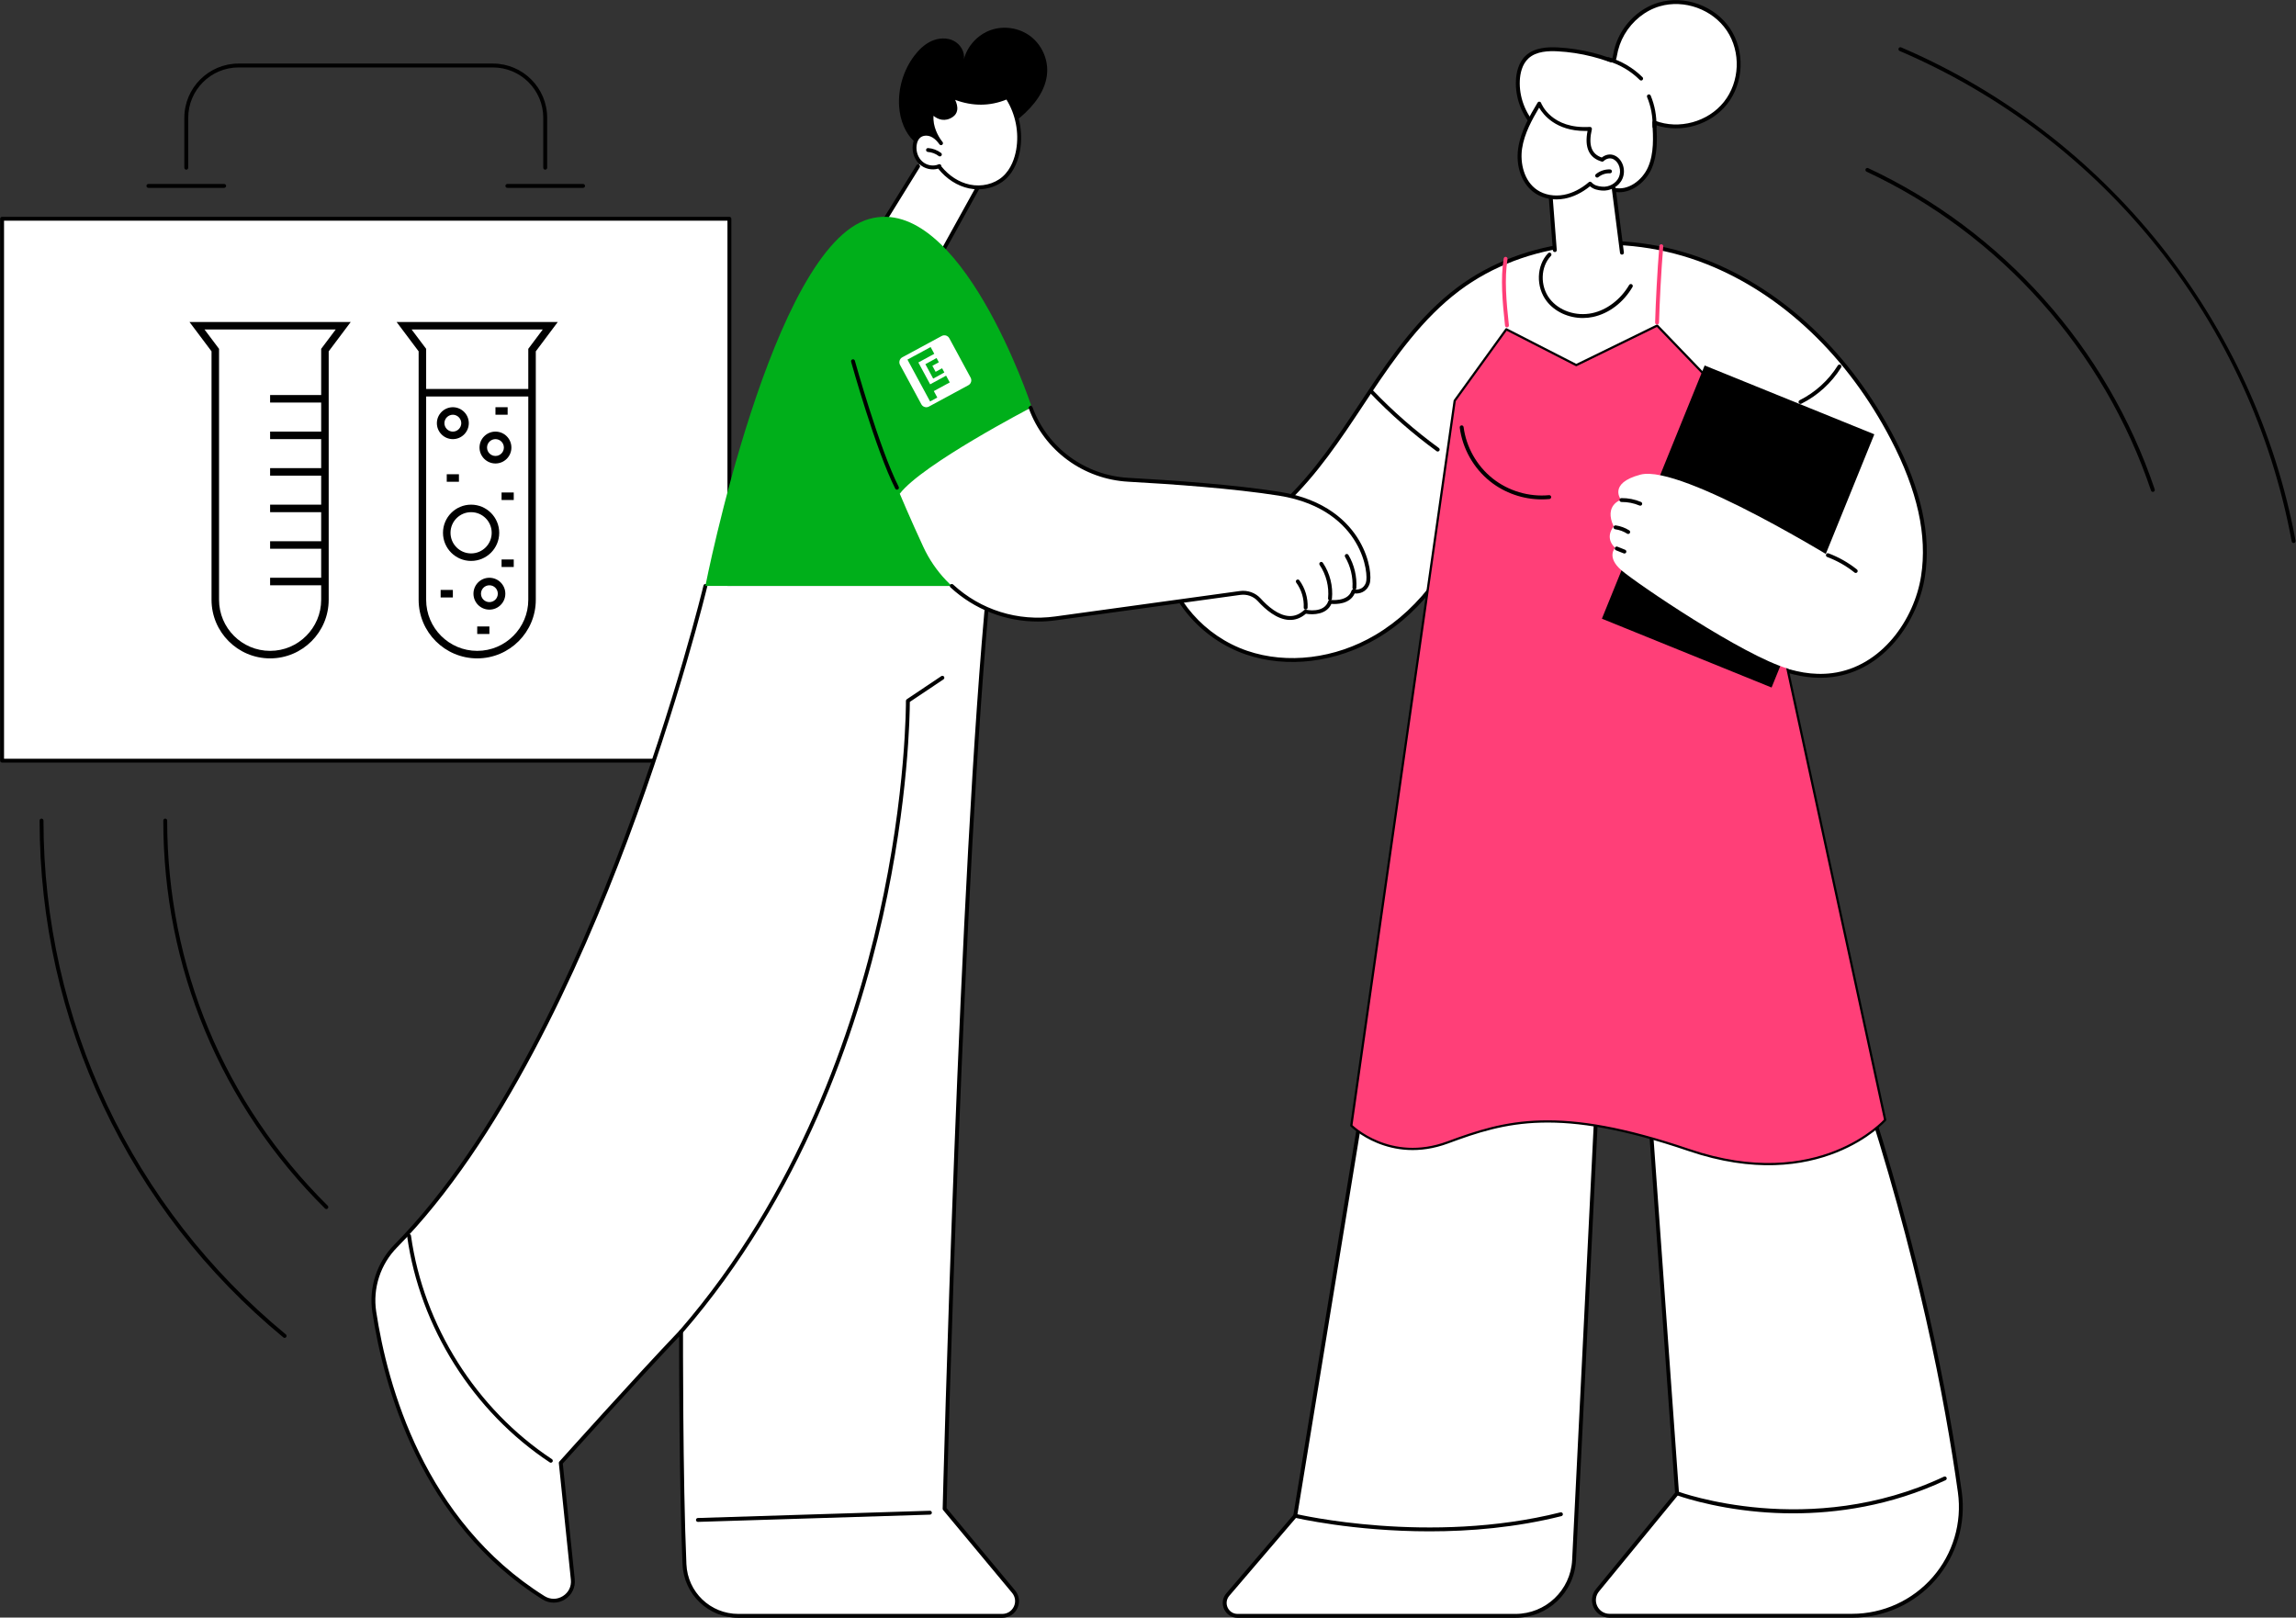 <?xml version="1.0" encoding="UTF-8" standalone="no"?>
<!DOCTYPE svg PUBLIC "-//W3C//DTD SVG 1.1//EN" "http://www.w3.org/Graphics/SVG/1.1/DTD/svg11.dtd">
<svg width="100%" height="100%" viewBox="0 0 1300 916" version="1.1" xmlns="http://www.w3.org/2000/svg" xmlns:xlink="http://www.w3.org/1999/xlink" xml:space="preserve" xmlns:serif="http://www.serif.com/" style="fill-rule:evenodd;clip-rule:evenodd;stroke-linejoin:round;stroke-miterlimit:2;">
    <rect x="0" y="0" width="1300" height="916" fill="#333333" stroke="none"/>
    <g transform="matrix(1,0,0,1,-388.735,-1103.62)">
        <g>
            <g transform="matrix(1.101,0,0,1.101,163.112,898.93)">
                <rect x="206" y="298.428" width="374.029" height="278.72" style="fill:white;fill-rule:nonzero;"/>
                <path d="M207,576.148L579.029,576.148L579.029,299.428L207,299.428L207,576.148ZM580.029,578.148L206,578.148C205.448,578.148 205,577.7 205,577.148L205,298.428C205,297.875 205.448,297.428 206,297.428L580.029,297.428C580.582,297.428 581.029,297.875 581.029,298.428L581.029,577.148C581.029,577.7 580.582,578.148 580.029,578.148Z" style="fill-rule:nonzero;"/>
                <path d="M485.308,273.184C484.755,273.184 484.308,272.736 484.308,272.184L484.308,246.5C484.308,232.22 472.689,220.601 458.408,220.601L327.621,220.601C313.34,220.601 301.722,232.22 301.722,246.5L301.722,272.184C301.722,272.736 301.274,273.184 300.722,273.184C300.169,273.184 299.722,272.736 299.722,272.184L299.722,246.5C299.722,231.117 312.237,218.601 327.621,218.601L458.408,218.601C473.792,218.601 486.308,231.117 486.308,246.5L486.308,272.184C486.308,272.736 485.86,273.184 485.308,273.184Z" style="fill-rule:nonzero;"/>
                <path d="M504.787,282.534L465.829,282.534C465.276,282.534 464.829,282.086 464.829,281.534C464.829,280.982 465.276,280.534 465.829,280.534L504.787,280.534C505.339,280.534 505.787,280.982 505.787,281.534C505.787,282.086 505.339,282.534 504.787,282.534Z" style="fill-rule:nonzero;"/>
                <path d="M320.201,282.534L281.243,282.534C280.69,282.534 280.243,282.086 280.243,281.534C280.243,280.982 280.69,280.534 281.243,280.534L320.201,280.534C320.753,280.534 321.201,280.982 321.201,281.534C321.201,282.086 320.753,282.534 320.201,282.534Z" style="fill-rule:nonzero;"/>
                <path d="M1029.38,686.555L1014.42,988.279C1013.62,1004.37 1000.35,1017 984.241,1017L841.37,1017C835.711,1017 832.655,1010.37 836.333,1006.07L871.012,965.528L909.895,727.793L1029.38,686.555Z" style="fill:white;fill-rule:nonzero;"/>
                <path d="M910.786,728.544L871.999,965.689C871.969,965.87 871.891,966.04 871.771,966.178L837.093,1006.71C835.648,1008.4 835.329,1010.71 836.258,1012.73C837.188,1014.75 839.147,1016 841.37,1016L984.241,1016C999.832,1016 1012.65,1003.8 1013.42,988.229L1028.3,687.982L910.786,728.544ZM984.241,1018L841.37,1018C838.357,1018 835.702,1016.3 834.442,1013.56C833.182,1010.83 833.615,1007.71 835.574,1005.42L870.07,965.091L908.908,727.631C908.967,727.269 909.221,726.968 909.569,726.848L1029.05,685.609C1029.36,685.502 1029.71,685.556 1029.98,685.755C1030.24,685.954 1030.39,686.272 1030.37,686.604L1015.42,988.328C1014.59,1004.97 1000.9,1018 984.241,1018Z" style="fill-rule:nonzero;"/>
                <path d="M940.097,973.532C900.737,973.532 871.226,966.608 870.778,966.501C870.241,966.372 869.911,965.832 870.04,965.295C870.169,964.758 870.714,964.429 871.245,964.557C871.926,964.719 940.048,980.689 1007.41,963.765C1007.94,963.632 1008.49,963.955 1008.63,964.491C1008.76,965.027 1008.43,965.57 1007.9,965.705C984.442,971.599 960.893,973.532 940.097,973.532Z" style="fill-rule:nonzero;"/>
                <path d="M1212.79,953.309C1205.95,904.318 1191.58,829.752 1161.48,739.199L1051.58,733.935L1067.38,953.943L1026.46,1003.83C1022.16,1009.07 1025.89,1016.95 1032.67,1016.95L1157.4,1016.95C1191.36,1016.95 1217.48,986.94 1212.79,953.309Z" style="fill:white;fill-rule:nonzero;"/>
                <path d="M1052.66,734.987L1068.37,953.872C1068.39,954.127 1068.31,954.38 1068.15,954.577L1027.23,1004.46C1025.49,1006.58 1025.14,1009.45 1026.31,1011.93C1027.49,1014.41 1029.92,1015.95 1032.67,1015.95L1157.4,1015.95C1173.3,1015.95 1188.4,1009.07 1198.84,997.081C1209.27,985.091 1213.99,969.188 1211.8,953.447C1205.26,906.595 1191.09,831.598 1160.75,740.165L1052.66,734.987ZM1157.4,1017.95L1032.67,1017.95C1029.14,1017.95 1026.01,1015.97 1024.51,1012.78C1023,1009.59 1023.45,1005.92 1025.69,1003.19L1066.35,953.617L1050.59,734.006C1050.56,733.721 1050.67,733.44 1050.87,733.235C1051.07,733.031 1051.34,732.926 1051.63,732.936L1161.53,738.2C1161.94,738.22 1162.3,738.492 1162.43,738.884C1192.97,830.757 1207.21,906.123 1213.78,953.171C1216.05,969.484 1211.16,985.968 1200.35,998.394C1189.53,1010.82 1173.88,1017.95 1157.4,1017.95Z" style="fill-rule:nonzero;"/>
                <path d="M1126.98,964.272C1120.73,964.272 1114.95,963.978 1109.76,963.527C1084.29,961.314 1067.19,954.943 1067.02,954.879C1066.51,954.684 1066.25,954.106 1066.44,953.59C1066.64,953.074 1067.21,952.812 1067.73,953.008C1068.4,953.261 1135.53,977.913 1204.63,945.404C1205.13,945.169 1205.73,945.383 1205.96,945.883C1206.2,946.383 1205.98,946.979 1205.48,947.214C1177.02,960.604 1149.06,964.272 1126.98,964.272Z" style="fill-rule:nonzero;"/>
                <path d="M912.629,513.401C892.732,525.16 867.794,529.068 845.932,521.571C824.07,514.075 806.199,494.476 803.042,471.581C826.591,472.243 849.02,460.184 866.124,443.983C883.229,427.783 895.92,407.597 908.989,387.996C922.058,368.394 936,348.825 954.821,334.654C990.627,307.692 1041.07,304.272 1082.75,320.767C1124.42,337.262 1157.48,371.663 1178.17,411.422C1189.54,433.274 1197.64,458.02 1193.85,482.361C1190.05,506.702 1171.71,529.96 1147.28,533.116C1125.89,535.879 1105.84,523.625 1087.11,512.951C1061.69,498.47 1035.1,486.07 1007.67,475.899C993.984,470.824 980.063,466.109 965.958,462.333C958.73,460.399 957.293,461.326 953.847,467.74C950.761,473.483 947.595,479.095 943.78,484.398C935.442,495.992 924.953,506.118 912.629,513.401Z" style="fill:white;fill-rule:nonzero;"/>
                <path d="M912.629,513.401C892.732,525.16 867.794,529.068 845.932,521.571C824.07,514.075 806.199,494.476 803.042,471.581C826.591,472.243 849.02,460.184 866.124,443.983C883.229,427.783 895.92,407.597 908.989,387.996C922.058,368.394 936,348.825 954.821,334.654C990.627,307.692 1041.07,304.272 1082.75,320.767C1124.42,337.262 1157.48,371.663 1178.17,411.422C1189.54,433.274 1197.64,458.02 1193.85,482.361C1190.05,506.702 1171.71,529.96 1147.28,533.116C1125.89,535.879 1105.84,523.625 1087.11,512.951C1061.69,498.47 1035.1,486.07 1007.67,475.899C993.984,470.824 980.063,466.109 965.958,462.333C958.73,460.399 957.293,461.326 953.847,467.74C950.761,473.483 947.595,479.095 943.78,484.398C935.442,495.992 924.953,506.118 912.629,513.401Z" style="fill:white;fill-rule:nonzero;"/>
                <path d="M960.809,460.455C962.242,460.455 963.985,460.771 966.216,461.368C978.825,464.742 992.107,469.062 1008.02,474.962C1035.46,485.138 1062.24,497.627 1087.6,512.083L1090.41,513.683C1108.48,524.019 1127.16,534.704 1147.15,532.125C1172.56,528.841 1189.38,504.527 1192.86,482.207C1196.12,461.285 1191.02,438.282 1177.28,411.884C1155.04,369.143 1121.33,337.114 1082.38,321.697C1039.1,304.569 989.268,309.968 955.422,335.453C936.521,349.684 922.531,369.487 909.821,388.55C908.544,390.465 907.271,392.386 905.998,394.308C894.36,411.862 882.327,430.014 866.812,444.709C847.56,462.944 825.406,472.83 804.206,472.603C807.642,493.93 824.401,513.131 846.256,520.625C866.934,527.715 891.555,524.692 912.12,512.54C923.878,505.591 934.257,495.927 942.968,483.814C946.812,478.471 950.044,472.704 952.966,467.267C955.512,462.529 957.14,460.455 960.809,460.455ZM1141,534.517C1122.8,534.518 1105.86,524.825 1089.41,515.419L1086.61,513.82C1061.34,499.419 1034.66,486.976 1007.32,476.837C991.472,470.959 978.246,466.658 965.699,463.299C958.867,461.472 957.952,462.212 954.728,468.213C951.774,473.71 948.502,479.546 944.592,484.982C935.718,497.32 925.135,507.171 913.138,514.262C892.076,526.709 866.833,529.796 845.608,522.517C822.661,514.648 805.156,494.234 802.051,471.717C802.011,471.426 802.101,471.132 802.297,470.913C802.493,470.694 802.761,470.567 803.07,470.581C824.042,471.179 846.209,461.467 865.437,443.257C880.787,428.718 892.755,410.663 904.331,393.203C905.605,391.279 906.879,389.357 908.157,387.441C920.963,368.234 935.067,348.275 954.219,333.855C988.61,307.96 1039.2,302.459 1083.12,319.837C1122.52,335.432 1156.59,367.793 1179.06,410.96C1193,437.75 1198.16,461.156 1194.83,482.515C1191.24,505.572 1173.8,530.698 1147.4,534.108C1145.25,534.386 1143.12,534.517 1141,534.517Z" style="fill-rule:nonzero;"/>
                <path d="M1018.92,349.472C1011.59,349.473 1004.52,346.288 1000.31,340.802C994.688,333.499 995.024,322.445 1001.05,316.161C1001.44,315.762 1002.07,315.749 1002.47,316.131C1002.87,316.514 1002.88,317.147 1002.5,317.545C997.124,323.146 996.852,333.031 1001.89,339.582C1006.65,345.769 1015.42,348.738 1023.72,346.969C1031.25,345.364 1038.36,339.951 1042.74,332.489C1043.02,332.013 1043.63,331.854 1044.11,332.133C1044.59,332.413 1044.75,333.026 1044.47,333.502C1039.74,341.558 1032.33,347.179 1024.14,348.925C1022.41,349.293 1020.66,349.472 1018.92,349.472Z" style="fill-rule:nonzero;"/>
                <path d="M944.3,418.15C944.096,418.15 943.89,418.088 943.712,417.958C931.448,409.024 919.917,398.931 909.44,387.958C909.059,387.559 909.073,386.926 909.473,386.545C909.871,386.163 910.504,386.177 910.886,386.578C921.282,397.463 932.722,407.478 944.89,416.342C945.336,416.667 945.434,417.293 945.109,417.739C944.913,418.008 944.609,418.15 944.3,418.15Z" style="fill-rule:nonzero;"/>
                <path d="M1130.84,393.66C1130.48,393.66 1130.12,393.457 1129.95,393.104C1129.7,392.61 1129.9,392.01 1130.4,391.764C1138.38,387.802 1145.36,381.447 1150.05,373.868C1150.34,373.398 1150.96,373.255 1151.43,373.544C1151.9,373.835 1152.04,374.451 1151.75,374.921C1146.87,382.813 1139.6,389.43 1131.29,393.556C1131.14,393.627 1130.99,393.66 1130.84,393.66Z" style="fill-rule:nonzero;"/>
                <path d="M953.021,392.012L899.854,764.843C899.854,764.843 919.649,784.531 949.42,773.498C979.191,762.465 1006.41,754.565 1073.44,777.394C1140.48,800.222 1174.4,761.924 1174.4,761.924L1094.3,392.012L1057.13,353.375L1015.54,373.703L979.571,355.286L953.021,392.012Z" style="fill:rgb(255,63,120);fill-rule:nonzero;stroke:black;stroke-width:1.14px;"/>
                <path d="M1057.09,352.854L1057.06,352.854C1056.51,352.838 1056.07,352.378 1056.09,351.826C1056.36,341.957 1057.2,325.264 1058.27,312.458C1058.31,311.907 1058.79,311.496 1059.35,311.544C1059.9,311.59 1060.31,312.073 1060.26,312.624C1059.2,325.394 1058.36,342.04 1058.09,351.882C1058.07,352.424 1057.63,352.854 1057.09,352.854Z" style="fill:rgb(255,63,120);fill-rule:nonzero;"/>
                <path d="M979.896,354.292C979.393,354.292 978.959,353.912 978.904,353.399C977.573,341.104 976.52,329.209 978.216,318.86C978.304,318.314 978.815,317.946 979.364,318.035C979.909,318.124 980.279,318.638 980.189,319.183C978.534,329.285 979.577,341.031 980.892,353.185C980.952,353.733 980.555,354.227 980.005,354.286C979.969,354.29 979.933,354.292 979.896,354.292Z" style="fill:rgb(255,63,120);fill-rule:nonzero;"/>
                <path d="M997.78,442.766C988.225,442.766 978.735,439.494 971.244,433.523C962.721,426.729 957.025,416.634 955.617,405.825C955.546,405.278 955.932,404.776 956.48,404.705C957.017,404.63 957.529,405.02 957.601,405.567C958.942,415.866 964.369,425.486 972.49,431.958C980.612,438.432 991.2,441.579 1001.54,440.587C1002.09,440.536 1002.58,440.938 1002.63,441.487C1002.68,442.037 1002.28,442.525 1001.73,442.578C1000.42,442.704 999.096,442.766 997.78,442.766Z" style="fill-rule:nonzero;"/>
                <path d="M1115.98,539.528L1028.72,504.128L1081.56,373.887L1168.82,409.287L1115.98,539.528Z" style="fill-rule:nonzero;"/>
                <path d="M1153.31,476.525C1153.31,476.525 1069.79,424.401 1048.52,430.037C1031.65,434.505 1038.57,442.982 1038.57,442.982C1038.57,442.982 1029.6,445.614 1034.79,456.707C1034.79,456.707 1029.75,462.162 1035.51,467.683C1035.51,467.683 1030.85,472.42 1038.81,479.262C1046.77,486.104 1101.62,523.301 1124.56,529.855C1147.5,536.409 1153.31,476.525 1153.31,476.525Z" style="fill:white;fill-rule:nonzero;"/>
                <path d="M1048.44,446.005C1048.31,446.005 1048.17,445.979 1048.05,445.925C1045.14,444.688 1041.94,444.068 1038.79,444.105L1038.77,444.105C1038.22,444.105 1037.78,443.667 1037.77,443.12C1037.76,442.568 1038.2,442.114 1038.76,442.105C1042.19,442.066 1045.67,442.74 1048.83,444.085C1049.34,444.301 1049.57,444.889 1049.36,445.396C1049.2,445.777 1048.83,446.005 1048.44,446.005Z" style="fill-rule:nonzero;"/>
                <path d="M1042.25,460.549C1042.06,460.549 1041.88,460.499 1041.71,460.393C1039.86,459.214 1037.74,458.432 1035.56,458.13C1035.02,458.054 1034.63,457.549 1034.71,457.002C1034.79,456.455 1035.29,456.072 1035.84,456.149C1038.29,456.491 1040.7,457.375 1042.79,458.705C1043.25,459.002 1043.39,459.62 1043.09,460.086C1042.9,460.385 1042.58,460.549 1042.25,460.549Z" style="fill-rule:nonzero;"/>
                <path d="M1040.3,470.604C1040.17,470.604 1040.05,470.581 1039.93,470.532L1035.97,468.951C1035.46,468.746 1035.21,468.164 1035.42,467.651C1035.62,467.138 1036.2,466.889 1036.72,467.094L1040.67,468.675C1041.18,468.88 1041.43,469.462 1041.23,469.975C1041.07,470.366 1040.69,470.604 1040.3,470.604Z" style="fill-rule:nonzero;"/>
                <path d="M1159.26,480.603C1159.04,480.603 1158.82,480.531 1158.64,480.383C1154.4,476.986 1149.66,474.299 1144.58,472.395C1144.06,472.202 1143.8,471.625 1143.99,471.108C1144.18,470.591 1144.76,470.328 1145.28,470.522C1150.56,472.5 1155.48,475.292 1159.89,478.823C1160.32,479.168 1160.39,479.797 1160.04,480.228C1159.85,480.475 1159.55,480.603 1159.26,480.603Z" style="fill-rule:nonzero;"/>
                <path d="M1006.06,211.309C1000.47,211.011 994.313,211.436 990.227,215.258C987.012,218.265 985.733,222.847 985.512,227.243C985.077,235.912 988.366,244.705 994.383,250.96C1000.4,257.215 1009.06,260.842 1017.74,260.744C1016.26,265.582 1019.61,270.457 1022.87,274.332C1026.1,278.187 1029.73,282.157 1034.61,283.405C1042.27,285.367 1050.19,279.54 1053.36,272.294C1056.53,265.049 1056.13,256.812 1055.68,248.917C1068.3,253.754 1083.82,249.524 1092.24,238.954C1100.66,228.384 1101.32,212.308 1093.78,201.09C1086.24,189.873 1071.11,184.4 1058.14,188.2C1050.26,190.511 1043.55,196.146 1039.45,203.211C1037.38,206.785 1036.08,210.64 1035.4,214.706C1034.89,217.781 1034.16,217.248 1031.39,216.284C1028.93,215.428 1026.43,214.68 1023.91,214.037C1018.07,212.546 1012.08,211.629 1006.06,211.309Z" style="fill:white;fill-rule:nonzero;"/>
                <path d="M1017.74,259.744C1018.05,259.744 1018.35,259.892 1018.54,260.145C1018.73,260.4 1018.79,260.731 1018.69,261.037C1017.35,265.431 1020.63,270.107 1023.63,273.689C1026.81,277.475 1030.29,281.268 1034.86,282.437C1042.16,284.309 1049.54,278.545 1052.45,271.894C1055.59,264.711 1055.11,256.351 1054.68,248.974C1054.66,248.635 1054.82,248.31 1055.09,248.109C1055.37,247.909 1055.72,247.861 1056.04,247.983C1068.35,252.703 1083.25,248.644 1091.46,238.331C1099.68,228.019 1100.3,212.591 1092.95,201.648C1085.6,190.704 1071.08,185.453 1058.42,189.16C1051.03,191.328 1044.43,196.632 1040.32,203.713C1038.39,207.033 1037.07,210.787 1036.39,214.87C1036.15,216.261 1035.83,217.286 1035.01,217.771C1034.09,218.308 1033.07,217.944 1031.66,217.44L1031.06,217.228C1028.65,216.392 1026.17,215.644 1023.66,215.006C1017.89,213.531 1011.95,212.624 1006.01,212.307C1001.48,212.066 994.978,212.184 990.91,215.989C987.587,219.096 986.684,223.852 986.511,227.293C986.092,235.649 989.304,244.237 995.104,250.267C1000.9,256.296 1009.36,259.852 1017.73,259.744L1017.74,259.744ZM1037.67,284.791C1036.58,284.791 1035.47,284.658 1034.36,284.374C1029.22,283.058 1025.49,279.009 1022.1,274.975C1019.04,271.324 1015.73,266.601 1016.49,261.732C1008,261.483 999.547,257.77 993.663,251.653C987.487,245.233 984.067,236.089 984.514,227.193C984.705,223.383 985.733,218.092 989.543,214.528C994.168,210.202 1001.22,210.048 1006.12,210.31C1012.18,210.633 1018.25,211.561 1024.16,213.068C1026.72,213.72 1029.26,214.484 1031.72,215.339L1032.33,215.557C1032.99,215.79 1033.8,216.088 1034.02,216.033C1034.01,216.024 1034.21,215.787 1034.41,214.541C1035.13,210.219 1036.54,206.238 1038.59,202.709C1042.95,195.189 1049.98,189.551 1057.86,187.241C1071.33,183.292 1086.78,188.884 1094.61,200.533C1102.43,212.181 1101.77,228.601 1093.03,239.577C1084.6,250.154 1069.57,254.552 1056.76,250.362C1057.16,257.582 1057.39,265.573 1054.28,272.695C1051.46,279.126 1044.82,284.79 1037.67,284.791Z" style="fill-rule:nonzero;"/>
                <path d="M1048.91,227.33C1048.65,227.33 1048.4,227.232 1048.2,227.038C1043.64,222.495 1037.96,219.13 1031.79,217.307C1031.26,217.15 1030.95,216.594 1031.11,216.064C1031.27,215.535 1031.82,215.232 1032.35,215.389C1038.84,217.306 1044.81,220.844 1049.61,225.621C1050,226.011 1050,226.644 1049.61,227.035C1049.42,227.231 1049.16,227.33 1048.91,227.33Z" style="fill-rule:nonzero;"/>
                <path d="M1055.76,252.065C1055.75,252.065 1055.74,252.065 1055.73,252.064C1055.17,252.047 1054.74,251.586 1054.76,251.034C1054.92,245.869 1053.95,240.616 1051.96,235.845C1051.75,235.334 1051.99,234.749 1052.5,234.537C1053.01,234.325 1053.6,234.566 1053.81,235.075C1055.91,240.108 1056.92,245.647 1056.76,251.096C1056.74,251.637 1056.3,252.065 1055.76,252.065Z" style="fill-rule:nonzero;"/>
                <path d="M1038.42,312.437L1034.74,280.17C1034.48,277.902 1032.34,276.337 1030.1,276.779L1005.77,281.583C1003.85,281.961 1002.51,283.699 1002.62,285.65L1004.16,311.267C1004.42,315.628 1007.06,319.492 1011.04,321.307C1016.09,323.615 1023.86,325.194 1033.56,320.953C1036.87,319.503 1038.83,316.03 1038.42,312.437Z" style="fill:white;fill-rule:nonzero;"/>
                <path d="M1039.04,316.874C1038.54,316.874 1038.11,316.505 1038.04,316L1033.83,283.085C1033.76,282.538 1034.15,282.037 1034.7,281.967C1035.25,281.894 1035.75,282.283 1035.82,282.832L1040.03,315.747C1040.1,316.294 1039.71,316.795 1039.16,316.865C1039.12,316.871 1039.08,316.874 1039.04,316.874Z" style="fill-rule:nonzero;"/>
                <path d="M1004.51,315.546C1003.99,315.546 1003.55,315.147 1003.51,314.623L1001.42,287.545C1001.38,286.995 1001.79,286.514 1002.34,286.471C1002.9,286.431 1003.37,286.84 1003.42,287.391L1005.51,314.469C1005.55,315.02 1005.14,315.5 1004.59,315.543C1004.56,315.545 1004.53,315.546 1004.51,315.546Z" style="fill-rule:nonzero;"/>
                <path d="M1028.91,268.056C1028.91,268.056 1031.8,265.061 1035.31,267.026C1038.75,268.961 1039.95,273.848 1038.36,277.465C1036.76,281.082 1032.62,283.304 1028.69,282.915C1026.46,282.695 1024.43,282.264 1022.64,280.374C1018.83,283.634 1014.31,286.157 1009.39,287.089C1004.47,288.022 999.139,287.263 994.965,284.493C987.982,279.859 985.449,270.458 986.683,262.168C987.916,253.878 992.224,246.41 996.511,239.208C996.511,239.208 1001.84,253.449 1022.59,252.19C1020.71,260.301 1022.12,266.08 1028.91,268.056Z" style="fill:white;fill-rule:nonzero;"/>
                <path d="M996.443,241.28C992.873,247.315 988.821,254.587 987.672,262.315C986.583,269.626 988.588,279.061 995.518,283.66C999.273,286.152 1004.26,287.043 1009.2,286.107C1013.58,285.278 1018,283.033 1021.99,279.615C1022.39,279.268 1023,279.3 1023.36,279.687C1024.84,281.252 1026.47,281.691 1028.79,281.92C1032.4,282.273 1036.04,280.233 1037.44,277.061C1038.89,273.777 1037.66,269.496 1034.82,267.898C1032.05,266.343 1029.72,268.655 1029.62,268.755C1029.36,269.017 1028.98,269.119 1028.63,269.016C1022.13,267.124 1019.68,261.822 1021.34,253.248C1020.91,253.261 1020.48,253.268 1020.07,253.268C1005.1,253.269 998.592,244.963 996.443,241.28ZM1005.36,288.47C1001.36,288.47 997.518,287.387 994.413,285.326C987.674,280.855 984.252,271.707 985.693,262.021C987.002,253.225 991.798,245.169 995.652,238.696C995.849,238.367 996.219,238.181 996.601,238.212C996.984,238.247 997.313,238.498 997.448,238.857C997.657,239.409 1002.82,252.394 1022.53,251.192C1022.84,251.171 1023.15,251.303 1023.35,251.544C1023.56,251.785 1023.63,252.108 1023.56,252.416C1021.69,260.492 1023.31,265.122 1028.66,266.93C1030.08,265.768 1032.87,264.511 1035.8,266.154C1039.55,268.262 1041.14,273.626 1039.27,277.869C1037.53,281.809 1033.04,284.353 1028.59,283.91C1026.69,283.722 1024.54,283.374 1022.59,281.713C1018.52,285.033 1014.04,287.226 1009.57,288.072C1008.17,288.338 1006.75,288.47 1005.36,288.47Z" style="fill-rule:nonzero;"/>
                <path d="M1026.27,277.249C1025.98,277.249 1025.69,277.125 1025.5,276.883C1025.15,276.457 1025.21,275.826 1025.64,275.476C1027.66,273.817 1030.31,272.924 1032.93,273.045C1033.48,273.069 1033.91,273.537 1033.88,274.088C1033.86,274.64 1033.4,275.064 1032.84,275.043C1030.71,274.946 1028.55,275.671 1026.9,277.022C1026.72,277.175 1026.49,277.249 1026.27,277.249Z" style="fill-rule:nonzero;"/>
                <path d="M667.3,240.459C666.752,231.309 669.554,221.995 675.058,214.665C677.415,211.525 680.32,208.695 683.889,207.061C687.458,205.427 691.76,205.115 695.278,206.857C698.795,208.599 701.248,212.608 700.583,216.477C702.364,209.582 707.745,203.724 714.465,201.364C721.185,199.005 729.046,200.213 734.747,204.481C740.448,208.75 743.821,215.953 743.45,223.065C742.967,232.304 736.702,240.262 729.636,246.235C722.571,252.208 714.374,256.911 705.504,259.541C698.299,261.676 690.649,262.418 683.184,261.474C679.814,261.047 677.272,260.776 674.777,258.386C672.575,256.276 670.899,253.662 669.698,250.869C668.286,247.583 667.513,244.023 667.3,240.459Z" style="fill-rule:nonzero;"/>
                <path d="M679.722,267.127L653.517,309.522L686.295,323.042L712.436,273.637L679.722,267.127Z" style="fill:white;fill-rule:nonzero;"/>
                <path d="M688.019,271.348C684.927,272.739 681.064,271.974 678.548,269.701C676.033,267.428 674.878,263.83 675.326,260.47C675.555,258.753 676.222,257.018 677.553,255.91C679.269,254.48 681.825,254.372 683.889,255.222C685.954,256.072 687.582,257.743 688.862,259.572C688.862,259.572 682.348,252 684.332,243.332C684.332,243.332 688.629,249.098 694.326,245.236C698.967,242.091 693.741,235.22 693.741,235.22C703.761,239.722 713.478,239.923 722.892,235.877C728.074,243.807 730.122,253.727 728.504,263.06C727.562,268.499 725.293,273.894 721.152,277.543C716.421,281.711 709.592,283.135 703.425,281.826C697.257,280.517 691.785,276.666 687.914,271.689L688.019,271.348Z" style="fill:white;fill-rule:nonzero;"/>
                <path d="M689.012,271.465C692.943,276.353 698.118,279.677 703.632,280.848C709.727,282.14 716.185,280.587 720.491,276.792C724.997,272.822 726.8,267.04 727.519,262.889C729.047,254.068 727.219,244.728 722.5,237.124C713.966,240.575 705.109,240.624 696.124,237.279C696.842,238.791 697.469,240.74 697.169,242.57C696.931,244.024 696.163,245.199 694.887,246.064C690.87,248.787 687.215,247.323 685.009,245.476C684.547,250.992 687.424,255.857 688.852,257.899C689.134,258.246 689.411,258.612 689.682,258.999C689.987,259.436 689.896,260.035 689.476,260.362C689.056,260.689 688.452,260.628 688.104,260.225C688.043,260.154 687.685,259.731 687.184,259.02C686.032,257.643 684.8,256.679 683.508,256.147C681.637,255.375 679.5,255.589 678.193,256.678C677.211,257.495 676.545,258.889 676.317,260.602C675.896,263.76 677.008,266.962 679.219,268.959C681.504,271.023 684.954,271.63 687.608,270.436C688.11,270.21 688.703,270.434 688.931,270.938C689.008,271.109 689.033,271.291 689.012,271.465ZM707.901,283.294C706.34,283.294 704.768,283.133 703.217,282.804C697.225,281.532 691.621,277.931 687.395,272.646C684.219,273.603 680.448,272.765 677.878,270.443C675.186,268.011 673.829,264.139 674.335,260.337C674.543,258.773 675.16,256.601 676.914,255.141C678.803,253.567 681.689,253.235 684.27,254.297C684.392,254.348 684.514,254.401 684.635,254.458C683.33,251.406 682.374,247.406 683.357,243.109C683.444,242.729 683.744,242.434 684.125,242.354C684.508,242.272 684.901,242.422 685.133,242.734C685.286,242.936 688.945,247.676 693.765,244.409C694.579,243.857 695.046,243.151 695.195,242.25C695.658,239.447 692.971,235.86 692.944,235.824C692.668,235.46 692.674,234.955 692.959,234.597C693.244,234.24 693.733,234.121 694.15,234.308C703.838,238.661 713.376,238.879 722.497,234.958C722.945,234.768 723.464,234.924 723.729,235.331C729.051,243.475 731.151,253.644 729.49,263.231C728.716,267.698 726.755,273.938 721.813,278.293C718.146,281.524 713.087,283.293 707.901,283.294Z" style="fill-rule:nonzero;"/>
                <path d="M688.273,266.367C688.063,266.367 687.851,266.301 687.671,266.164C686.073,264.954 684.093,264.208 682.093,264.063C681.542,264.022 681.128,263.543 681.168,262.992C681.209,262.442 681.681,262.031 682.239,262.067C684.619,262.241 686.977,263.129 688.878,264.569C689.318,264.903 689.405,265.53 689.072,265.97C688.875,266.23 688.576,266.367 688.273,266.367Z" style="fill-rule:nonzero;"/>
                <path d="M660.028,299.969C659.848,299.969 659.667,299.921 659.503,299.82C659.033,299.529 658.888,298.913 659.178,298.443L676.216,270.902C676.507,270.432 677.123,270.288 677.592,270.577C678.062,270.868 678.208,271.484 677.917,271.954L660.879,299.495C660.69,299.801 660.363,299.969 660.028,299.969Z" style="fill-rule:nonzero;"/>
                <path d="M690.341,314.883C690.178,314.883 690.012,314.843 689.858,314.758C689.375,314.491 689.2,313.883 689.467,313.399L706.717,282.206C706.984,281.722 707.593,281.547 708.076,281.814C708.559,282.082 708.734,282.69 708.467,283.173L691.217,314.367C691.035,314.697 690.693,314.883 690.341,314.883Z" style="fill-rule:nonzero;"/>
                <path d="M724.313,236.171C723.987,236.171 723.668,236.013 723.476,235.72C723.173,235.259 723.301,234.639 723.763,234.335C727.217,232.067 729.735,228.457 730.672,224.432C730.797,223.894 731.334,223.56 731.873,223.684C732.411,223.81 732.745,224.347 732.62,224.885C731.568,229.406 728.74,233.459 724.861,236.007C724.692,236.118 724.501,236.171 724.313,236.171Z" style="fill-rule:nonzero;"/>
                <path d="M567.679,487.28C567.679,487.28 511.41,722.357 408.441,826.761C399.631,835.693 395.51,848.217 397.395,860.622C402.82,896.351 421.386,968.139 484.425,1007.68C491.395,1012.05 500.344,1006.49 499.5,998.306L493.309,938.324C493.309,938.324 532.493,894.586 555.176,870.851C555.176,870.851 555.002,946.669 556.925,990.493C557.576,1005.31 569.763,1017 584.598,1017L720.353,1017C726.785,1017 730.301,1009.5 726.185,1004.55L690.702,961.931C690.702,961.931 698.902,635.029 713.404,487.28L567.679,487.28Z" style="fill:white;fill-rule:nonzero;"/>
                <path d="M720.353,1018L584.598,1018C569.196,1018 556.602,1005.94 555.926,990.537C554.221,951.66 554.165,886.849 554.173,873.353C532.614,896.035 497.916,934.686 494.349,938.662L500.494,998.203C500.924,1002.37 498.981,1006.33 495.423,1008.55C491.864,1010.77 487.445,1010.76 483.894,1008.53C421.336,969.288 402.228,899.11 396.406,860.772C394.491,848.166 398.724,835.189 407.729,826.058C460.792,772.257 501.186,682.97 525.729,617.542C552.34,546.598 566.566,487.635 566.707,487.047C566.835,486.511 567.376,486.18 567.912,486.308C568.449,486.437 568.78,486.976 568.652,487.513C568.511,488.102 554.262,547.165 527.61,618.221C502.998,683.84 462.467,773.406 409.153,827.462C400.589,836.146 396.563,848.486 398.383,860.472C404.154,898.472 423.075,968.018 484.957,1006.84C487.899,1008.68 491.418,1008.69 494.367,1006.85C497.314,1005.02 498.861,1001.86 498.505,998.409L492.314,938.427C492.286,938.146 492.376,937.867 492.564,937.656C492.956,937.219 532.018,893.636 554.453,870.159C554.736,869.864 555.169,869.769 555.549,869.923C555.929,870.075 556.177,870.443 556.176,870.853C556.174,871.61 556.024,947.149 557.924,990.449C558.553,1004.78 570.27,1016 584.598,1016L720.353,1016C722.936,1016 725.223,1014.55 726.319,1012.21C727.416,1009.87 727.07,1007.18 725.417,1005.19L689.933,962.569C689.778,962.384 689.696,962.147 689.702,961.905C689.784,958.636 698.069,633.278 712.409,487.183C712.463,486.633 712.955,486.231 713.501,486.285C714.051,486.339 714.453,486.828 714.399,487.378C700.287,631.164 692.039,948.761 691.711,961.58L726.954,1003.92C729.108,1006.5 729.559,1010.01 728.13,1013.06C726.701,1016.11 723.721,1018 720.353,1018Z" style="fill-rule:nonzero;"/>
                <path d="M555.175,871.851C554.943,871.851 554.71,871.77 554.521,871.606C554.104,871.244 554.058,870.613 554.42,870.195C615.462,799.707 643.857,715.417 656.93,657.118C671.096,593.942 670.816,546.87 670.812,546.402C670.809,546.065 670.975,545.75 671.255,545.562L689.01,533.668C689.469,533.36 690.089,533.482 690.398,533.942C690.705,534.401 690.583,535.022 690.124,535.33L672.812,546.926C672.8,552.364 672.277,597.813 658.881,657.556C645.759,716.078 617.246,800.702 555.932,871.505C555.734,871.732 555.456,871.851 555.175,871.851Z" style="fill-rule:nonzero;"/>
                <path d="M563.839,968.665C563.301,968.665 562.857,968.238 562.84,967.696C562.823,967.144 563.257,966.683 563.809,966.665L683.116,962.943C683.684,962.92 684.129,963.36 684.146,963.912C684.164,964.465 683.73,964.926 683.178,964.943L563.871,968.665L563.839,968.665Z" style="fill-rule:nonzero;"/>
                <path d="M488.208,938.231C488.019,938.231 487.827,938.177 487.657,938.064C448.247,912.005 420.822,868.508 414.298,821.713C414.222,821.166 414.604,820.66 415.15,820.585C415.693,820.504 416.203,820.89 416.279,821.437C422.725,867.672 449.821,910.647 488.761,936.397C489.221,936.702 489.348,937.322 489.043,937.782C488.851,938.073 488.533,938.231 488.208,938.231Z" style="fill-rule:nonzero;"/>
                <path d="M567.679,487.28L713.404,487.28L722.169,411.508L735.103,394.146C735.103,394.146 698.902,285.293 651.89,298.536C601.967,312.599 567.679,487.28 567.679,487.28Z" style="fill:rgb(0,175,26);fill-rule:nonzero;"/>
                <path d="M667.642,439.85C667.642,439.85 672.873,452.356 679.756,467.195C691.697,492.938 719.334,507.879 747.719,503.97L842.639,490.896C846.325,490.389 850.05,491.692 852.53,494.435C857.689,500.14 867.583,508.453 876.219,500.486C876.219,500.486 886.496,502.754 888.938,495.44C888.938,495.44 898.709,496.859 900.93,490.024C900.93,490.024 906.335,491.307 908.296,485.931C910.258,480.555 905.866,446.685 862.733,439.85C839.951,436.24 809.199,433.995 785.254,432.679C762.5,431.429 742.709,416.857 734.965,395.679C734.965,395.679 679.191,424.71 667.642,439.85Z" style="fill:white;fill-rule:nonzero;"/>
                <path d="M738.652,505.593C722.045,505.593 706.05,499.416 693.713,488.015C693.307,487.64 693.282,487.008 693.657,486.602C694.033,486.195 694.665,486.172 695.07,486.546C709.234,499.635 728.372,505.627 747.583,502.979L842.502,489.906C846.558,489.35 850.583,490.791 853.271,493.764C856.856,497.728 862.31,502.506 867.936,502.761C870.684,502.89 873.242,501.872 875.541,499.751C875.78,499.529 876.115,499.438 876.433,499.509C876.819,499.593 885.864,501.491 887.99,495.123C888.144,494.665 888.599,494.382 889.081,494.45C889.17,494.463 898.047,495.661 899.979,489.715C900.14,489.22 900.655,488.933 901.161,489.051C901.344,489.094 905.733,490.041 907.357,485.588C908.141,483.439 907.763,474.45 902.175,464.954C896.893,455.978 885.735,444.508 862.577,440.838C839.347,437.157 807.677,434.913 785.199,433.678C762.011,432.404 741.925,417.623 734.026,396.022C733.836,395.503 734.103,394.929 734.622,394.74C735.138,394.551 735.715,394.816 735.904,395.335C743.528,416.185 762.92,430.451 785.309,431.681C807.833,432.918 839.576,435.168 862.89,438.862C886.819,442.654 898.398,454.592 903.899,463.939C909.782,473.936 910.277,483.418 909.236,486.273C907.659,490.597 903.932,491.369 901.576,491.14C899.135,496.741 892.016,496.698 889.596,496.513C887.206,501.972 880.349,502.265 876.512,501.565C873.903,503.827 870.987,504.902 867.845,504.759C861.531,504.473 855.628,499.352 851.788,495.105C849.543,492.623 846.173,491.417 842.775,491.887L747.855,504.96C744.78,505.384 741.705,505.593 738.652,505.593Z" style="fill-rule:nonzero;"/>
                <path d="M876.374,499.448C876.356,499.448 876.34,499.447 876.323,499.446C875.771,499.419 875.346,498.95 875.374,498.398C875.602,493.816 874.235,489.255 871.523,485.556C871.197,485.11 871.293,484.484 871.738,484.158C872.184,483.832 872.81,483.928 873.136,484.373C876.119,488.442 877.623,493.458 877.371,498.498C877.345,499.032 876.903,499.448 876.374,499.448Z" style="fill-rule:nonzero;"/>
                <path d="M888.895,494.782C888.861,494.782 888.827,494.78 888.792,494.776C888.242,494.72 887.843,494.229 887.899,493.68C888.512,487.715 886.933,481.448 883.566,476.487C883.256,476.03 883.375,475.408 883.833,475.098C884.289,474.788 884.912,474.907 885.222,475.364C888.848,480.708 890.549,487.458 889.889,493.884C889.836,494.398 889.401,494.782 888.895,494.782Z" style="fill-rule:nonzero;"/>
                <path d="M901.445,489.308C901.424,489.308 901.402,489.308 901.381,489.306C900.83,489.271 900.411,488.796 900.446,488.245C900.797,482.742 899.448,477.096 896.647,472.346C896.366,471.87 896.524,471.257 897,470.977C897.475,470.695 898.089,470.854 898.37,471.33C901.372,476.421 902.818,482.474 902.442,488.372C902.409,488.901 901.969,489.308 901.445,489.308Z" style="fill-rule:nonzero;"/>
                <path d="M666.207,437.772C665.842,437.772 665.49,437.572 665.314,437.224C655.259,417.373 642.748,372.424 642.622,371.973C642.475,371.44 642.787,370.89 643.319,370.742C643.853,370.597 644.402,370.907 644.55,371.438C644.674,371.888 657.133,416.646 667.098,436.321C667.348,436.813 667.15,437.415 666.658,437.665C666.513,437.738 666.359,437.772 666.207,437.772Z" style="fill-rule:nonzero;"/>
                <path d="M1312.06,438.906C1311.64,438.906 1311.25,438.642 1311.11,438.224C1286.86,366.09 1233.54,306.309 1164.82,274.207C1164.32,273.973 1164.11,273.378 1164.34,272.877C1164.57,272.376 1165.17,272.161 1165.67,272.395C1234.88,304.727 1288.58,364.937 1313.01,437.586C1313.19,438.11 1312.9,438.677 1312.38,438.853C1312.27,438.889 1312.17,438.906 1312.06,438.906Z" style="fill-rule:nonzero;"/>
                <path d="M1384.46,465.207C1383.98,465.207 1383.56,464.871 1383.47,464.39C1362.54,351.578 1287.16,257.272 1181.83,212.123C1181.33,211.906 1181.09,211.318 1181.31,210.81C1181.52,210.303 1182.11,210.066 1182.62,210.285C1234.5,232.521 1280.61,267.732 1315.98,312.112C1351.17,356.27 1375.19,408.8 1385.44,464.024C1385.54,464.567 1385.18,465.089 1384.64,465.19C1384.58,465.202 1384.52,465.207 1384.46,465.207Z" style="fill-rule:nonzero;"/>
                <path d="M372.766,807.768C372.511,807.768 372.257,807.671 372.062,807.478C318.434,754.324 288.899,683.472 288.899,607.969C288.899,607.417 289.347,606.969 289.899,606.969C290.452,606.969 290.899,607.417 290.899,607.969C290.899,682.934 320.224,753.282 373.47,806.057C373.862,806.446 373.865,807.079 373.476,807.472C373.28,807.669 373.023,807.768 372.766,807.768Z" style="fill-rule:nonzero;"/>
                <path d="M351.295,874.031C351.071,874.031 350.845,873.956 350.659,873.803C270.987,808.052 225.292,711.158 225.292,607.969C225.292,607.417 225.74,606.969 226.292,606.969C226.845,606.969 227.292,607.417 227.292,607.969C227.292,710.56 272.722,806.89 351.932,872.26C352.358,872.611 352.418,873.242 352.067,873.668C351.869,873.907 351.583,874.031 351.295,874.031Z" style="fill-rule:nonzero;"/>
                <g transform="matrix(2.577,0,0,2.577,-5417.72,-5186.12)">
                    <path d="M2235.76,2150.37L2235.76,2148.87L2219.67,2148.87L2224.07,2154.73L2224.07,2204.32C2224.07,2210.77 2229.3,2216.01 2235.76,2216.01C2242.22,2216.01 2247.45,2210.77 2247.45,2204.32L2247.45,2154.73L2251.85,2148.87L2235.76,2148.87L2235.76,2150.37L2248.85,2150.37L2245.95,2154.23L2245.95,2204.32C2245.95,2207.13 2244.81,2209.68 2242.96,2211.52C2241.12,2213.37 2238.58,2214.51 2235.76,2214.51C2232.94,2214.51 2230.4,2213.37 2228.55,2211.52C2226.71,2209.68 2225.57,2207.13 2225.57,2204.32L2225.57,2154.23L2222.67,2150.37L2235.76,2150.37Z" style="fill-rule:nonzero;"/>
                    <path d="M2246.7,2199.92L2235.76,2199.92L2235.76,2201.42L2246.7,2201.42" style="fill-rule:nonzero;"/>
                    <path d="M2246.7,2192.63L2235.76,2192.63L2235.76,2194.13L2246.7,2194.13" style="fill-rule:nonzero;"/>
                    <path d="M2246.7,2185.33L2235.76,2185.33L2235.76,2186.83L2246.7,2186.83" style="fill-rule:nonzero;"/>
                    <path d="M2246.7,2178.04L2235.76,2178.04L2235.76,2179.54L2246.7,2179.54" style="fill-rule:nonzero;"/>
                    <path d="M2246.7,2170.75L2235.76,2170.75L2235.76,2172.25L2246.7,2172.25" style="fill-rule:nonzero;"/>
                    <path d="M2246.7,2163.45L2235.76,2163.45L2235.76,2164.95L2246.7,2164.95" style="fill-rule:nonzero;"/>
                    <path d="M2277.09,2150.37L2277.09,2148.87L2261,2148.87L2265.4,2154.73L2265.4,2204.32C2265.4,2210.77 2270.63,2216.01 2277.09,2216.01C2283.54,2216.01 2288.78,2210.77 2288.78,2204.32L2288.78,2154.73L2293.17,2148.87L2277.09,2148.87L2277.09,2150.37L2290.17,2150.37L2287.28,2154.23L2287.28,2204.32C2287.28,2207.13 2286.14,2209.68 2284.29,2211.52C2282.45,2213.37 2279.9,2214.51 2277.09,2214.51C2274.27,2214.51 2271.73,2213.37 2269.88,2211.52C2268.04,2209.68 2266.9,2207.13 2266.9,2204.32L2266.9,2154.23L2264,2150.37L2277.09,2150.37Z" style="fill-rule:nonzero;"/>
                    <path d="M2266.15,2163.74L2288.03,2163.74L2288.03,2162.24L2266.15,2162.24" style="fill-rule:nonzero;"/>
                    <path d="M2276.34,2203.1L2277.84,2203.1C2277.84,2202.17 2278.59,2201.42 2279.52,2201.42C2280.45,2201.42 2281.2,2202.17 2281.2,2203.1C2281.2,2204.03 2280.45,2204.78 2279.52,2204.78C2278.59,2204.78 2277.84,2204.03 2277.84,2203.1L2276.34,2203.1C2276.34,2204.86 2277.76,2206.28 2279.52,2206.28C2281.28,2206.28 2282.7,2204.86 2282.7,2203.1C2282.7,2201.34 2281.27,2199.92 2279.52,2199.92C2277.76,2199.92 2276.34,2201.34 2276.34,2203.1Z" style="fill-rule:nonzero;"/>
                    <path d="M2281.48,2190.95L2279.98,2190.95C2279.98,2192.08 2279.52,2193.11 2278.78,2193.85C2278.03,2194.6 2277.01,2195.06 2275.87,2195.06C2274.73,2195.06 2273.71,2194.6 2272.96,2193.85C2272.22,2193.11 2271.76,2192.08 2271.76,2190.95C2271.76,2189.81 2272.22,2188.78 2272.96,2188.04C2273.71,2187.29 2274.73,2186.83 2275.87,2186.83C2277.01,2186.83 2278.03,2187.29 2278.78,2188.04C2279.52,2188.78 2279.98,2189.81 2279.98,2190.95L2281.48,2190.95C2281.48,2187.85 2278.97,2185.33 2275.87,2185.33C2272.77,2185.33 2270.26,2187.85 2270.26,2190.95C2270.26,2194.05 2272.77,2196.56 2275.87,2196.56C2278.97,2196.56 2281.48,2194.05 2281.48,2190.95Z" style="fill-rule:nonzero;"/>
                    <path d="M2279.05,2173.93L2277.55,2173.93C2277.55,2175.69 2278.98,2177.11 2280.73,2177.11C2282.49,2177.11 2283.91,2175.69 2283.91,2173.93C2283.91,2172.17 2282.49,2170.75 2280.73,2170.75C2278.98,2170.75 2277.55,2172.17 2277.55,2173.93L2279.05,2173.93C2279.05,2173 2279.81,2172.25 2280.73,2172.25C2281.66,2172.25 2282.41,2173 2282.41,2173.93C2282.41,2174.86 2281.66,2175.61 2280.73,2175.61C2279.81,2175.61 2279.05,2174.86 2279.05,2173.93Z" style="fill-rule:nonzero;"/>
                    <path d="M2275.41,2169.07L2273.91,2169.07C2273.9,2169.99 2273.15,2170.75 2272.23,2170.75C2271.3,2170.75 2270.55,2169.99 2270.54,2169.07C2270.55,2168.14 2271.3,2167.39 2272.23,2167.38C2273.15,2167.39 2273.9,2168.14 2273.91,2169.07L2275.41,2169.07C2275.41,2167.31 2273.98,2165.89 2272.23,2165.88C2270.47,2165.89 2269.04,2167.31 2269.04,2169.07C2269.04,2170.82 2270.47,2172.25 2272.23,2172.25C2273.98,2172.25 2275.41,2170.82 2275.41,2169.07Z" style="fill-rule:nonzero;"/>
                    <path d="M2280.73,2167.38L2283.16,2167.38L2283.16,2165.88L2280.73,2165.88" style="fill-rule:nonzero;"/>
                    <path d="M2271.01,2180.76L2273.44,2180.76L2273.44,2179.26L2271.01,2179.26" style="fill-rule:nonzero;"/>
                    <path d="M2281.95,2184.4L2284.38,2184.4L2284.38,2182.9L2281.95,2182.9" style="fill-rule:nonzero;"/>
                    <path d="M2269.79,2203.85L2272.23,2203.85L2272.23,2202.35L2269.79,2202.35" style="fill-rule:nonzero;"/>
                    <path d="M2281.95,2197.77L2284.38,2197.77L2284.38,2196.27L2281.95,2196.27" style="fill-rule:nonzero;"/>
                    <path d="M2277.09,2211.14L2279.52,2211.14L2279.52,2209.64L2277.09,2209.64" style="fill-rule:nonzero;"/>
                </g>
            </g>
            <g transform="matrix(0.514,-0.278,0.278,0.514,873.142,1305.12)">
                <g transform="matrix(1,0,0,1,33.749,77.07)">
                    <path d="M54.273,-48.846C54.273,-51.842 51.842,-54.273 48.846,-54.273L5.427,-54.273C2.432,-54.273 0,-51.842 0,-48.846L0,-5.427C0,-2.432 2.432,0 5.427,0L48.846,0C51.842,0 54.273,-2.432 54.273,-5.427L54.273,-48.846Z" style="fill:white;"/>
                </g>
                <g transform="matrix(1,0,0,1,55.67,55.205)">
                    <path d="M12.366,-15.993L0,-15.911L0.004,0L12.37,-0.082L12.369,-4.701L5.218,-4.667L5.216,-11.292L12.367,-11.327L12.366,-15.993L12.366,-15.993Z" style="fill:rgb(0,175,26);fill-rule:nonzero;"/>
                </g>
                <g transform="matrix(1,0,0,1,42.502,73.253)">
                    <path d="M0,-46.12L0,0L7.961,0L7.961,-7.126L25.539,-7.161L25.534,-14.606L7.961,-14.571L7.961,-38.641L25.539,-38.676L25.534,-46.12L7.961,-46.086L7.961,-46.12L0,-46.12L0,-46.12Z" style="fill:rgb(0,175,26);fill-rule:nonzero;"/>
                </g>
            </g>
        </g>
    </g>
</svg>
